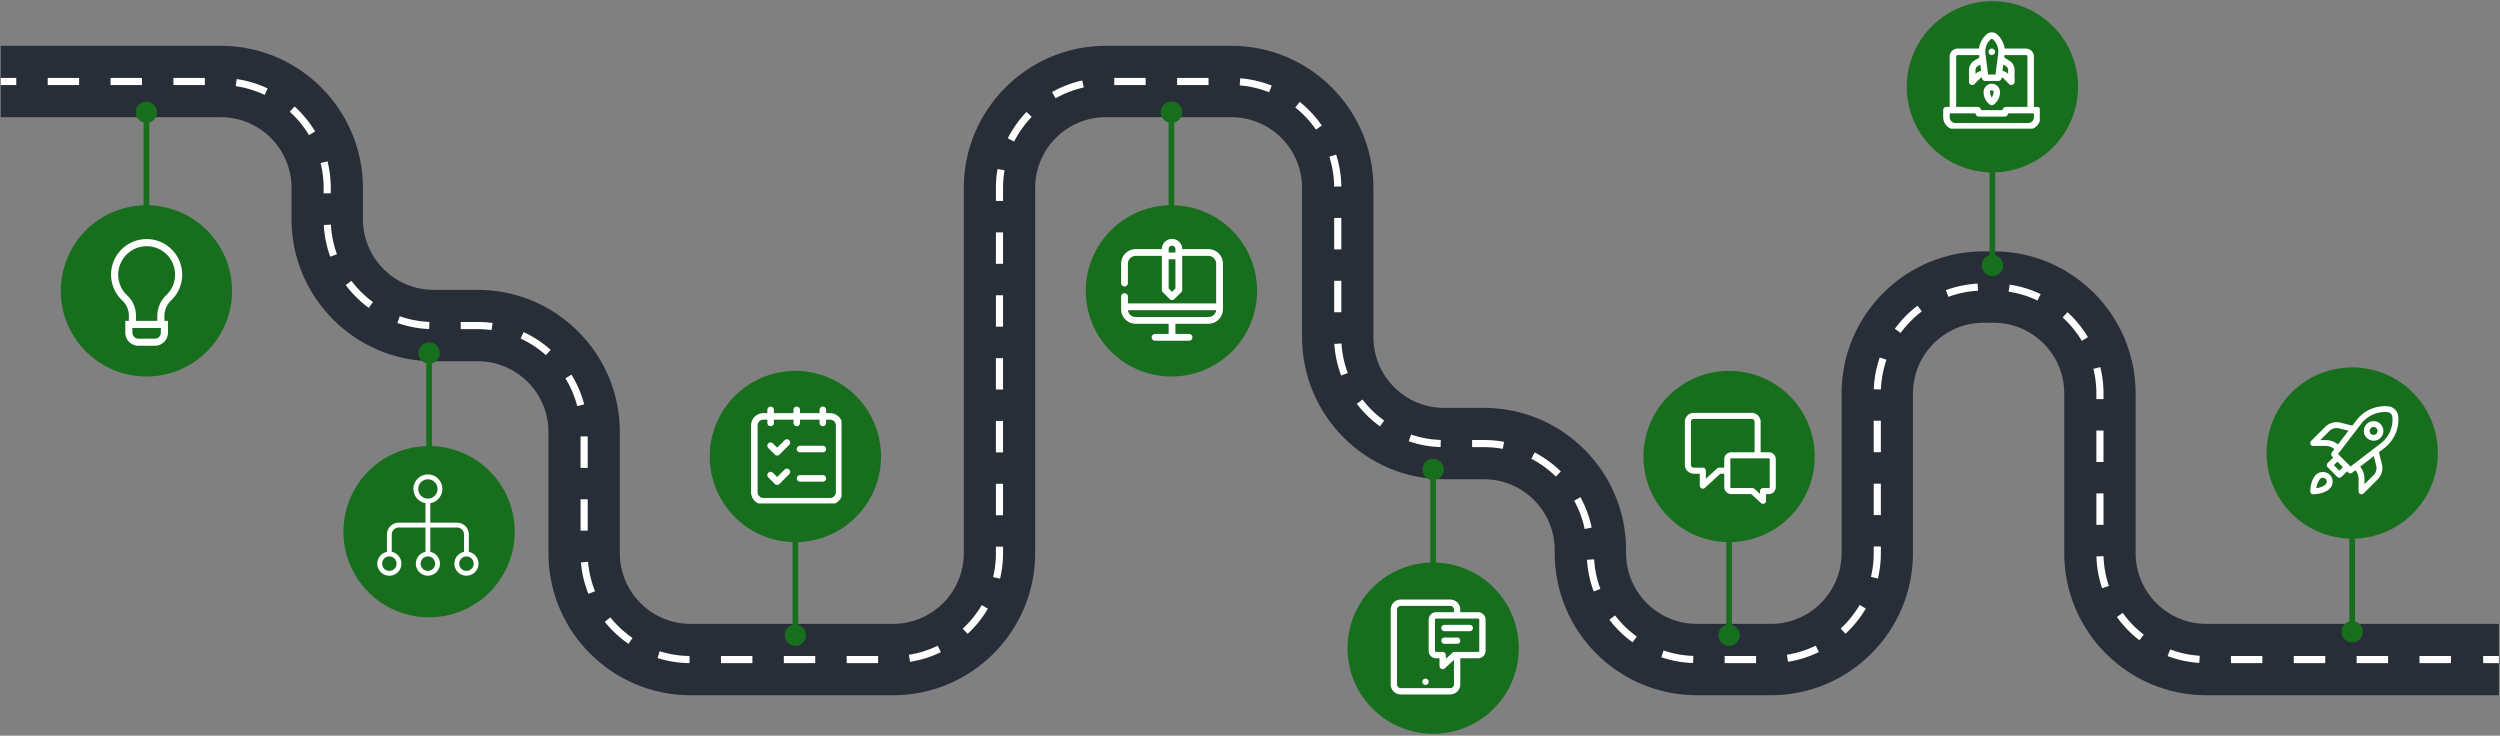 <svg xmlns="http://www.w3.org/2000/svg" width="1920" height="565" version="1.0" viewBox="0 0 1440 423.75"><rect x="0" y="0" width="1440" height="423.75" fill="#808080" stroke="none"/><defs><clipPath id="a"><path d="M.426 0h1439.148v423.5H.426Zm0 0"/></clipPath><clipPath id="c"><path d="M.426 26h1439.148v375H.426Zm0 0"/></clipPath><clipPath id="d"><path d="M.426 44H10v5H.426Zm0 0"/></clipPath><clipPath id="e"><path d="M1430 377h9.574v5H1430Zm0 0"/></clipPath><clipPath id="f"><path d="M1098 .238h99V100h-99Zm0 0"/></clipPath><clipPath id="g"><path d="M1330.547 233.46H1382V285h-51.453Zm0 0"/></clipPath><clipPath id="h"><path d="M1330.547 271H1344v14h-13.453Zm0 0"/></clipPath><clipPath id="i"><path d="M1119.102 18.27h55.824v55.824h-55.824Zm0 0"/></clipPath><clipPath id="j"><path d="M970.379 237.805h52.105v52.101H970.38Zm0 0"/></clipPath><clipPath id="k"><path d="M645.77 137.52H705V197h-59.23Zm0 0"/></clipPath><clipPath id="l"><path d="M432.605 234.16h52.106v55.824h-52.106Zm0 0"/></clipPath><clipPath id="m"><path d="M801 345.344h55V400h-55Zm0 0"/></clipPath><clipPath id="n"><path d="M217.043 273.027H276V332h-58.957Zm0 0"/></clipPath><clipPath id="o"><path d="M63 137.52h42V200H63Zm0 0"/></clipPath><clipPath id="b"><path d="M0 0h1440v424H0z"/></clipPath></defs><g clip-path="url(#a)"><g clip-path="url(#b)"><g clip-path="url(#c)"><path fill="#272e38" d="M709.285 26.383h-72.324c-45.113 0-81.816 36.703-81.816 81.82v210.438c0 22.445-18.258 40.703-40.704 40.703H397.723c-22.446 0-40.703-18.258-40.703-40.703v-69.86c0-45.113-36.707-81.816-81.817-81.816h-25.465c-22.441 0-40.703-18.262-40.703-40.703v-18.059c0-45.117-36.703-81.82-81.816-81.82H.324v41.113h126.89c22.442 0 40.704 18.258 40.704 40.707v18.059c0 45.113 36.703 81.816 81.816 81.816H275.2c22.442 0 40.703 18.258 40.703 40.703v69.86c0 45.117 36.703 81.82 81.817 81.82h116.719c45.113 0 81.82-36.703 81.82-81.82V108.203c0-22.445 18.262-40.707 40.703-40.707h72.324c22.442 0 40.703 18.262 40.703 40.707v86.031c0 45.118 36.703 81.817 81.817 81.817H854.8c22.445 0 40.703 18.262 40.703 40.71v1.88c0 45.117 36.703 81.82 81.82 81.82h42.727c45.11 0 81.816-36.703 81.816-81.82v-92.055c0-22.445 18.262-40.703 40.703-40.703h5.73c22.446 0 40.708 18.258 40.708 40.703v92.055c0 45.117 36.703 81.82 81.816 81.82h168.52v-41.113h-168.52c-22.445 0-40.703-18.262-40.703-40.707v-92.055c0-45.113-36.703-81.82-81.82-81.82h-5.73c-45.11 0-81.817 36.707-81.817 81.82v92.055c0 22.445-18.262 40.707-40.703 40.707h-42.727c-22.445 0-40.703-18.262-40.703-40.707v-1.88c0-45.116-36.707-81.82-81.82-81.82h-22.996c-22.446 0-40.707-18.261-40.707-40.707v-86.03c0-45.118-36.703-81.821-81.813-81.821Zm0 0"/></g><g clip-path="url(#d)"><path fill="#fff" d="M.324 44.883h9.043v4.11H.324Zm0 0"/></g><path fill="#fff" d="M696.121 48.992h-18.105v-4.11h18.105Zm-36.207 0h-18.101v-4.11h18.101Zm-541.93 0H99.88v-4.11h18.105Zm-36.203 0H63.676v-4.11H81.78Zm-36.207 0H27.473v-4.11h18.101Zm686.961.336-1.523 3.82a58.621 58.621 0 0 0-16.961-3.964l.328-4.098a62.716 62.716 0 0 1 18.156 4.242Zm-578.347 1.625-1.762 3.715a58.369 58.369 0 0 0-16.672-5.05l.594-4.071a62.577 62.577 0 0 1 17.84 5.406Zm470.07-.574a58.47 58.47 0 0 0-16.262 6.242l-2.023-3.578a62.796 62.796 0 0 1 17.402-6.68Zm137.11 21.926-3.376 2.343a59.953 59.953 0 0 0-11.91-12.738l2.563-3.215a63.856 63.856 0 0 1 12.722 13.61Zm-579.86 3.414-3.528 2.12a59.912 59.912 0 0 0-11.074-13.468l2.762-3.039a63.848 63.848 0 0 1 11.84 14.387Zm412.726-8.395a59.572 59.572 0 0 0-10.093 14.211l-3.664-1.86a63.57 63.57 0 0 1 10.789-15.195Zm178.364 40.102-4.114.05a58.642 58.642 0 0 0-2.785-17.195l3.914-1.254a62.814 62.814 0 0 1 2.985 18.399Zm-582.067.777v3.176h-4.113v-3.176c0-4.828-.586-9.625-1.746-14.273l3.988-.996a63.272 63.272 0 0 1 1.871 15.27Zm388.098-10.14a59.372 59.372 0 0 0-.875 10.14v7.55h-4.11v-7.55c0-3.64.313-7.285.934-10.848Zm193.973 45.59h-4.114v-18.106h4.114Zm-578.508 2.788-3.86 1.414a62.625 62.625 0 0 1-3.726-18.265l4.105-.215a58.552 58.552 0 0 0 3.48 17.066Zm383.66 5.52h-4.11v-18.098h4.11Zm-362.922 22.047-2.437 3.308a63.999 63.999 0 0 1-13.254-13.093l3.285-2.473a59.907 59.907 0 0 0 12.406 12.258Zm557.77 5.851h-4.114v-18.101h4.114Zm366.718-12.39a58.43 58.43 0 0 0-17.058 3.523l-1.418-3.86c5.86-2.16 12-3.421 18.254-3.769Zm36.082 1.93-1.773 3.71a58.457 58.457 0 0 0-16.66-5.09l.605-4.066a62.703 62.703 0 0 1 17.828 5.445Zm-597.648 18.769h-4.11V170.07h4.11Zm529.219-8.805a59.986 59.986 0 0 0-12.227 12.434l-3.316-2.426a63.922 63.922 0 0 1 13.066-13.285Zm95.695 14.86-3.531 2.113a59.809 59.809 0 0 0-11.047-13.488l2.77-3.04a63.837 63.837 0 0 1 11.808 14.415Zm-955.316-8.801-.165 4.11a62.597 62.597 0 0 1-18.308-3.505l1.363-3.875a58.772 58.772 0 0 0 17.11 3.27Zm36.367.621-.555 4.078a58.314 58.314 0 0 0-7.969-.543h-9.828v-4.11h9.828c2.848 0 5.72.192 8.524.575Zm33.476 15.457-2.73 3.07a59.388 59.388 0 0 0-14.578-9.562l1.726-3.735a63.764 63.764 0 0 1 15.582 10.227Zm459.137 13.371-3.848 1.441a62.626 62.626 0 0 1-3.882-18.23l4.101-.25a58.877 58.877 0 0 0 3.629 17.04Zm310.305-7.644a58.54 58.54 0 0 0-3.227 17.117l-4.11-.156a62.665 62.665 0 0 1 3.454-18.313Zm-508.883 17.148h-4.11v-18.102h4.11Zm633.867 2.215v3.308h-4.113v-3.308c0-4.785-.578-9.543-1.719-14.149l3.988-.988a62.921 62.921 0 0 1 1.844 15.137Zm-875.133 6.332-3.976 1.035a58.856 58.856 0 0 0-6.844-16.027l3.504-2.153a63.14 63.14 0 0 1 7.316 17.145Zm460.805 9.344-2.406 3.332a63.814 63.814 0 0 1-13.36-12.989l3.266-2.5a59.775 59.775 0 0 0 12.5 12.157Zm286.074 18.207h-4.11v-18.106h4.11Zm-505.613.105h-4.11v-18.101h4.11Zm633.867 5.527h-4.113v-18.101h4.113ZM829.898 253.41l-.125 4.11a62.665 62.665 0 0 1-18.34-3.348l1.333-3.89a58.669 58.669 0 0 0 17.132 3.128Zm-491.382 16.063h-4.114v-18.106h4.114Zm527.84-14.965-.754 4.039a59.099 59.099 0 0 0-10.801-.988h-6.86v-4.118h6.86c3.875 0 7.765.36 11.554 1.067Zm32.683 17.054-2.879 2.938a59.56 59.56 0 0 0-14.097-10.254l1.906-3.644a64.073 64.073 0 0 1 15.07 10.96Zm184.328 25.114h-4.11v-18.102h4.11Zm-505.613.11h-4.11v-18.102h4.11Zm633.867 5.526h-4.113v-18.105h4.113Zm-294.828 1.563-4.027.84a58.517 58.517 0 0 0-6.055-16.332l3.605-1.985a62.97 62.97 0 0 1 6.477 17.477Zm-578.277 1.8h-4.114v-18.1h4.114Zm744.851 12.966c0 4.918-.574 9.828-1.703 14.582l-4-.953a59.118 59.118 0 0 0 1.594-13.63v-3.867h4.11Zm-505.613 0c0 4.96-.578 9.898-1.73 14.691l-3.997-.957a59.187 59.187 0 0 0 1.618-13.734v-3.75h4.109Zm636.965 18.859-3.895 1.316a62.67 62.67 0 0 1-3.289-18.343l4.11-.121a58.639 58.639 0 0 0 3.074 17.148Zm-292.887 1.723-3.852 1.441a62.65 62.65 0 0 1-3.863-18.238l4.106-.246a58.72 58.72 0 0 0 3.609 17.043Zm-579.09 1.324-3.816 1.535a62.649 62.649 0 0 1-4.301-18.137l4.094-.343a58.609 58.609 0 0 0 4.023 16.945Zm731.961 9.965a63.78 63.78 0 0 1-11.676 14.523l-2.793-3.015a59.636 59.636 0 0 0 10.926-13.586Zm-505.668.101a63.9 63.9 0 0 1-11.703 14.5l-2.793-3.015a59.95 59.95 0 0 0 10.95-13.57Zm665.766 14.93-2.508 3.254a63.835 63.835 0 0 1-12.95-13.402l3.34-2.395a59.992 59.992 0 0 0 12.118 12.543Zm-292.035 1.094-2.41 3.336a63.93 63.93 0 0 1-13.348-13.004l3.265-2.5a59.793 59.793 0 0 0 12.493 12.168Zm-578.442.824-2.328 3.387a64.062 64.062 0 0 1-13.652-12.68l3.203-2.574a59.848 59.848 0 0 0 12.777 11.867Zm683.34 8.117a62.837 62.837 0 0 1-17.781 5.613l-.637-4.062a58.487 58.487 0 0 0 16.61-5.242Zm-505.719.055a62.86 62.86 0 0 1-17.785 5.574l-.637-4.062a58.64 58.64 0 0 0 16.625-5.207Zm725.094 2.094-.262 4.101a62.623 62.623 0 0 1-18.222-3.937l1.457-3.84a58.865 58.865 0 0 0 17.027 3.676Zm-291.672.09-.133 4.109a62.745 62.745 0 0 1-18.332-3.371l1.332-3.883a58.722 58.722 0 0 0 17.133 3.144Zm-578.18.027-.039 4.11a62.867 62.867 0 0 1-18.41-2.919l1.242-3.922a58.536 58.536 0 0 0 17.207 2.73Zm1014.54 4.113h-18.106v-4.11h18.106Zm-36.204 0h-18.105v-4.11h18.105Zm-36.207 0h-18.105v-4.11h18.105Zm-36.207 0h-18.101v-4.11h18.101Zm-291.605 0h-18.106v-4.11h18.106Zm-505.723 0h-18.105v-4.11h18.105Zm-36.203 0h-18.105v-4.11h18.105Zm-36.207 0h-18.105v-4.11h18.105Zm0 0"/><g clip-path="url(#e)"><path fill="#fff" d="M1430.297 377.848h9.047v4.109h-9.047Zm0 0"/></g><path fill="#176f1e" d="M133.664 167.54c0 1.616-.078 3.226-.234 4.835a50.722 50.722 0 0 1-.711 4.79 49.987 49.987 0 0 1-1.176 4.694 49.438 49.438 0 0 1-9.074 16.973 49.608 49.608 0 0 1-3.25 3.59 49.608 49.608 0 0 1-7.477 6.133 49.021 49.021 0 0 1-4.152 2.488 49.438 49.438 0 0 1-8.934 3.703c-1.547.469-3.113.86-4.695 1.176-1.586.312-3.18.55-4.79.71a49.975 49.975 0 0 1-9.671 0 49.764 49.764 0 0 1-9.484-1.887 49.777 49.777 0 0 1-8.934-3.702 49.646 49.646 0 0 1-4.152-2.488 49.987 49.987 0 0 1-3.887-2.883 48.739 48.739 0 0 1-3.586-3.25 48.714 48.714 0 0 1-3.25-3.59 49.021 49.021 0 0 1-5.375-8.04 50.242 50.242 0 0 1-2.07-4.374 49.411 49.411 0 0 1-2.805-9.254 48.303 48.303 0 0 1-.71-4.789 48.764 48.764 0 0 1-.24-4.836c0-1.613.079-3.226.24-4.836.155-1.605.394-3.203.71-4.785a48.594 48.594 0 0 1 1.176-4.7 49.75 49.75 0 0 1 1.629-4.554 49.782 49.782 0 0 1 2.07-4.379 49.052 49.052 0 0 1 5.375-8.04 47.876 47.876 0 0 1 3.25-3.585 47.876 47.876 0 0 1 3.586-3.25 49.051 49.051 0 0 1 3.887-2.887 50.724 50.724 0 0 1 4.152-2.488 50.316 50.316 0 0 1 4.379-2.07 49.75 49.75 0 0 1 4.555-1.63 48.594 48.594 0 0 1 4.699-1.175 48.226 48.226 0 0 1 4.785-.71 48.764 48.764 0 0 1 9.672 0c1.61.155 3.203.394 4.789.71a49.411 49.411 0 0 1 9.254 2.805 50.243 50.243 0 0 1 4.375 2.07 50.072 50.072 0 0 1 4.152 2.488c1.344.899 2.64 1.86 3.887 2.887a48.714 48.714 0 0 1 3.59 3.25 48.739 48.739 0 0 1 3.25 3.586 49.986 49.986 0 0 1 2.883 3.887 49.2 49.2 0 0 1 4.559 8.531 49.777 49.777 0 0 1 1.632 4.555 49.764 49.764 0 0 1 1.887 9.484c.156 1.61.234 3.223.234 4.836Zm0 0"/><path fill="#176f1e" d="M84.336 119.855a1.647 1.647 0 0 1-1.645-1.644V64.637c0-.91.739-1.645 1.645-1.645.91 0 1.648.735 1.648 1.645v53.574c0 .906-.738 1.644-1.648 1.644Zm0 0"/><path fill="#176f1e" d="M90.473 64.64a6.181 6.181 0 0 1-1.031 3.41c-.227.337-.481.645-.766.93-.285.286-.594.54-.93.762a6.042 6.042 0 0 1-2.21.918 6.179 6.179 0 0 1-3.548-.347 6.183 6.183 0 0 1-2.754-2.262 5.777 5.777 0 0 1-.566-1.063 5.91 5.91 0 0 1-.352-1.148 6.208 6.208 0 0 1 0-2.395c.079-.398.196-.78.352-1.152.152-.375.34-.727.566-1.063.223-.335.477-.644.762-.93a6.184 6.184 0 0 1 1.992-1.331 6.131 6.131 0 0 1 2.348-.465 6.179 6.179 0 0 1 2.348.465c.375.156.726.343 1.062.57.336.223.645.477.93.762.285.285.539.594.765.93a6.131 6.131 0 0 1 1.031 3.41ZM296.48 306.242c0 1.617-.078 3.227-.238 4.836a48.475 48.475 0 0 1-.71 4.79 49.411 49.411 0 0 1-2.805 9.254 50.242 50.242 0 0 1-2.07 4.374 49.021 49.021 0 0 1-5.372 8.04 49.662 49.662 0 0 1-3.254 3.589 49.634 49.634 0 0 1-3.586 3.25 49.986 49.986 0 0 1-3.886 2.883 49.646 49.646 0 0 1-4.153 2.488 48.69 48.69 0 0 1-4.379 2.07 49.75 49.75 0 0 1-9.254 2.809c-1.582.313-3.18.55-4.785.707-1.61.16-3.222.238-4.836.238a49.471 49.471 0 0 1-9.625-.945 48.825 48.825 0 0 1-4.695-1.18 49.128 49.128 0 0 1-8.934-3.7 49.021 49.021 0 0 1-8.039-5.37 50.535 50.535 0 0 1-3.59-3.25 50.535 50.535 0 0 1-3.25-3.59 49.254 49.254 0 0 1-7.44-12.414 50.614 50.614 0 0 1-1.634-4.558 49.988 49.988 0 0 1-1.175-4.696 50.911 50.911 0 0 1-.711-4.789 49.975 49.975 0 0 1 0-9.672c.16-1.605.398-3.203.71-4.789a49.988 49.988 0 0 1 1.176-4.695 51.49 51.49 0 0 1 1.633-4.559 49.128 49.128 0 0 1 2.07-4.375 49.02 49.02 0 0 1 5.372-8.039 49.634 49.634 0 0 1 3.25-3.586 49.254 49.254 0 0 1 20.563-12.324 48.806 48.806 0 0 1 4.694-1.176 48.303 48.303 0 0 1 4.79-.71c1.609-.16 3.218-.239 4.835-.239 1.614 0 3.227.078 4.836.238 1.606.157 3.203.395 4.785.711 1.586.313 3.153.707 4.7 1.176a49.75 49.75 0 0 1 4.554 1.629 48.689 48.689 0 0 1 4.38 2.07 49.646 49.646 0 0 1 4.152 2.489 49.987 49.987 0 0 1 3.886 2.882 48.791 48.791 0 0 1 3.586 3.254 48.791 48.791 0 0 1 3.254 3.586 49.021 49.021 0 0 1 5.371 8.04 49.781 49.781 0 0 1 2.07 4.378 49.75 49.75 0 0 1 1.63 4.555 48.806 48.806 0 0 1 1.175 4.695c.317 1.586.555 3.184.711 4.79.16 1.609.238 3.218.238 4.835Zm0 0"/><path fill="#176f1e" d="M247.152 258.559c-.91 0-1.648-.735-1.648-1.641v-53.574a1.647 1.647 0 0 1 3.293 0v53.574c0 .906-.738 1.64-1.645 1.64Zm0 0"/><path fill="#176f1e" d="M253.29 203.344c0 .402-.04.8-.118 1.195a5.866 5.866 0 0 1-.352 1.152c-.152.375-.34.727-.566 1.063a5.994 5.994 0 0 1-.762.93 6.183 6.183 0 0 1-1.992 1.332 6.131 6.131 0 0 1-2.348.464 6.181 6.181 0 0 1-2.348-.465 6.042 6.042 0 0 1-1.062-.57 5.994 5.994 0 0 1-.93-.761 6.252 6.252 0 0 1-.765-.93 6.131 6.131 0 0 1-1.031-3.41 6.181 6.181 0 0 1 1.031-3.41c.226-.336.48-.645.766-.93.285-.285.593-.54.93-.762a6.042 6.042 0 0 1 2.21-.918 6.208 6.208 0 0 1 2.395 0c.398.078.78.196 1.152.348a6.183 6.183 0 0 1 2.754 2.262c.226.336.414.687.566 1.062.157.371.274.754.352 1.149.078.398.117.796.117 1.199ZM724.074 167.54a49.471 49.471 0 0 1-.945 9.625 50.008 50.008 0 0 1-2.809 9.253 49.128 49.128 0 0 1-2.07 4.375 49.021 49.021 0 0 1-5.371 8.039 49.662 49.662 0 0 1-3.254 3.59 49.254 49.254 0 0 1-16 10.691 49.852 49.852 0 0 1-4.559 1.633c-1.546.469-3.113.86-4.695 1.176-1.586.312-3.183.55-4.789.71a49.975 49.975 0 0 1-9.672 0 50.911 50.911 0 0 1-4.789-.71 49.987 49.987 0 0 1-4.695-1.176 49.852 49.852 0 0 1-4.559-1.633 49.128 49.128 0 0 1-4.375-2.07 49.021 49.021 0 0 1-8.039-5.371 48.739 48.739 0 0 1-3.586-3.25 49.254 49.254 0 0 1-12.324-20.563 50.008 50.008 0 0 1-1.18-4.695 49.471 49.471 0 0 1-.707-4.789 48.764 48.764 0 0 1-.238-4.836 49.392 49.392 0 0 1 .945-9.621 49.783 49.783 0 0 1 2.809-9.254 48.69 48.69 0 0 1 2.07-4.379 49.645 49.645 0 0 1 2.488-4.152 49.987 49.987 0 0 1 2.883-3.887 48.791 48.791 0 0 1 3.254-3.586 47.875 47.875 0 0 1 3.586-3.25 48.346 48.346 0 0 1 3.887-2.887 50.072 50.072 0 0 1 4.152-2.488 50.243 50.243 0 0 1 4.375-2.07 49.825 49.825 0 0 1 4.559-1.63 48.806 48.806 0 0 1 4.695-1.175 48.475 48.475 0 0 1 4.79-.71 48.764 48.764 0 0 1 9.672 0c1.605.155 3.202.394 4.788.71 1.582.313 3.149.707 4.695 1.176a49.825 49.825 0 0 1 4.559 1.629 50.243 50.243 0 0 1 4.375 2.07 50.072 50.072 0 0 1 4.152 2.488c1.344.899 2.641 1.86 3.887 2.887a47.876 47.876 0 0 1 3.586 3.25 48.791 48.791 0 0 1 3.254 3.586 49.987 49.987 0 0 1 2.883 3.887 49.2 49.2 0 0 1 6.188 13.086 49.783 49.783 0 0 1 1.179 4.699c.312 1.582.55 3.18.707 4.785.16 1.61.238 3.223.238 4.836Zm0 0"/><path fill="#176f1e" d="M674.75 119.855c-.91 0-1.648-.738-1.648-1.644V64.637a1.645 1.645 0 0 1 3.289 0v53.574c0 .906-.735 1.644-1.641 1.644Zm0 0"/><path fill="#176f1e" d="M680.883 64.64a6.181 6.181 0 0 1-.465 2.348 6.042 6.042 0 0 1-.57 1.063 5.994 5.994 0 0 1-.762.93c-.285.285-.594.539-.93.761a6.042 6.042 0 0 1-2.21.918 6.208 6.208 0 0 1-2.4 0 6.042 6.042 0 0 1-2.21-.918 5.995 5.995 0 0 1-.93-.762 5.995 5.995 0 0 1-.761-.93 6.042 6.042 0 0 1-.918-2.21 6.209 6.209 0 0 1 0-2.395 6.042 6.042 0 0 1 .918-2.215c.222-.335.476-.644.761-.93.285-.284.594-.538.93-.76a6.042 6.042 0 0 1 2.21-.919 6.208 6.208 0 0 1 2.4 0 6.042 6.042 0 0 1 2.21.918c.336.223.645.477.93.762.285.285.539.594.762.93a6.042 6.042 0 0 1 .918 2.214c.078.395.117.793.117 1.196ZM874.828 373.34a49.483 49.483 0 0 1-2.125 14.32 48.316 48.316 0 0 1-1.633 4.559 49.128 49.128 0 0 1-2.07 4.375 49.021 49.021 0 0 1-5.371 8.039 49.608 49.608 0 0 1-3.25 3.59 50.386 50.386 0 0 1-3.586 3.25 50.052 50.052 0 0 1-3.89 2.882 49.021 49.021 0 0 1-4.153 2.489 49.438 49.438 0 0 1-8.934 3.703c-1.546.469-3.109.86-4.695 1.176-1.586.312-3.18.55-4.789.71a49.915 49.915 0 0 1-9.668 0 49.388 49.388 0 0 1-14.043-3.52 49.2 49.2 0 0 1-8.527-4.558 50.052 50.052 0 0 1-3.89-2.882 48.739 48.739 0 0 1-3.587-3.25 48.714 48.714 0 0 1-3.25-3.59 48.345 48.345 0 0 1-2.887-3.887 50.072 50.072 0 0 1-2.488-4.152 50.242 50.242 0 0 1-2.07-4.375 49.412 49.412 0 0 1-3.516-14.043 48.764 48.764 0 0 1-.238-4.836 49.404 49.404 0 0 1 8.313-27.406 49.051 49.051 0 0 1 2.886-3.887 47.875 47.875 0 0 1 3.25-3.586 47.875 47.875 0 0 1 3.586-3.25 49.114 49.114 0 0 1 3.89-2.887 50.002 50.002 0 0 1 4.15-2.488 49.411 49.411 0 0 1 13.633-4.875 48.133 48.133 0 0 1 4.788-.711 48.686 48.686 0 0 1 4.832-.238c1.617 0 3.23.078 4.836.238 1.61.156 3.203.395 4.79.71 1.585.313 3.148.708 4.694 1.177a49.412 49.412 0 0 1 4.559 1.629 50.242 50.242 0 0 1 4.375 2.07 49.114 49.114 0 0 1 8.043 5.375 49.464 49.464 0 0 1 6.836 6.836 49.987 49.987 0 0 1 2.883 3.887 49.2 49.2 0 0 1 4.559 8.531 48.638 48.638 0 0 1 1.632 4.555 49.764 49.764 0 0 1 1.887 9.484 50.04 50.04 0 0 1 .238 4.836Zm0 0"/><path fill="#176f1e" d="M825.496 325.656a1.64 1.64 0 0 1-1.64-1.64v-53.579c0-.906.734-1.64 1.64-1.64.914 0 1.652.734 1.652 1.64v53.579c0 .906-.738 1.64-1.652 1.64Zm0 0"/><path fill="#176f1e" d="M831.637 270.438a6.31 6.31 0 0 1-.469 2.352 6.409 6.409 0 0 1-.566 1.058 6.252 6.252 0 0 1-1.696 1.695c-.336.223-.687.41-1.058.566a6.31 6.31 0 0 1-2.352.47c-.402 0-.8-.044-1.195-.122a6.22 6.22 0 0 1-1.153-.348 6.445 6.445 0 0 1-1.062-.566 6.458 6.458 0 0 1-.93-.766 6.13 6.13 0 0 1-1.328-6.688 6.164 6.164 0 0 1 1.328-1.991 6.184 6.184 0 0 1 1.992-1.328 5.947 5.947 0 0 1 1.153-.352 6.139 6.139 0 0 1 5.535 1.68c.285.285.539.597.766.93.222.335.41.69.566 1.062a6.22 6.22 0 0 1 .469 2.348ZM507.46 262.945c0 1.614-.077 3.227-.237 4.832a48.133 48.133 0 0 1-.711 4.79 49.411 49.411 0 0 1-4.875 13.633 50.724 50.724 0 0 1-2.489 4.152 49.778 49.778 0 0 1-6.136 7.472 49.778 49.778 0 0 1-7.473 6.137 50.724 50.724 0 0 1-4.152 2.488 49.411 49.411 0 0 1-13.633 4.875c-1.582.317-3.18.555-4.785.711-1.61.16-3.223.238-4.836.238-1.617 0-3.227-.078-4.836-.238a48.303 48.303 0 0 1-4.79-.71 49.411 49.411 0 0 1-9.254-2.805 50.242 50.242 0 0 1-4.374-2.07 50.072 50.072 0 0 1-4.152-2.49 48.346 48.346 0 0 1-3.887-2.886 48.714 48.714 0 0 1-3.59-3.25 48.739 48.739 0 0 1-3.25-3.586 50.741 50.741 0 0 1-2.883-3.886 49.2 49.2 0 0 1-4.559-8.531 49.388 49.388 0 0 1-3.52-14.043 49.894 49.894 0 0 1 .001-9.669c.16-1.609.399-3.203.711-4.789a49.686 49.686 0 0 1 1.176-4.695A49.438 49.438 0 0 1 420 231.648a50.386 50.386 0 0 1 3.25-3.585 49.608 49.608 0 0 1 7.477-6.133 49.021 49.021 0 0 1 4.152-2.489 49.438 49.438 0 0 1 8.934-3.703c1.546-.468 3.109-.86 4.695-1.175 1.586-.313 3.18-.551 4.789-.711a49.975 49.975 0 0 1 9.672 0 49.388 49.388 0 0 1 14.04 3.52 49.2 49.2 0 0 1 8.53 4.558c1.34.898 2.637 1.86 3.887 2.882a49.464 49.464 0 0 1 9.723 10.727 50.072 50.072 0 0 1 2.488 4.152 50.242 50.242 0 0 1 2.07 4.375 49.411 49.411 0 0 1 2.805 9.254c.316 1.586.554 3.18.71 4.79.16 1.609.239 3.218.239 4.835Zm0 0"/><path fill="#176f1e" d="M458.133 310.629c.91 0 1.644.734 1.644 1.644v53.575c0 .91-.734 1.644-1.644 1.644-.91 0-1.645-.734-1.645-1.644v-53.575a1.64 1.64 0 0 1 1.645-1.644Zm0 0"/><path fill="#176f1e" d="M464.27 365.848c0 .402-.04.8-.118 1.195a5.947 5.947 0 0 1-.351 1.152 5.99 5.99 0 0 1-.567 1.059 6.025 6.025 0 0 1-1.691 1.695 6.164 6.164 0 0 1-4.61.918 6.13 6.13 0 0 1-3.906-2.613 6.256 6.256 0 0 1-.566-1.059 6.22 6.22 0 0 1-.465-2.347 6.149 6.149 0 0 1 1.031-3.41 6.252 6.252 0 0 1 1.696-1.696 6.13 6.13 0 0 1 5.757-.566c.372.152.727.344 1.063.566.332.227.644.48.93.766.285.285.539.594.761.93.223.332.414.687.567 1.058a6.031 6.031 0 0 1 .469 2.352ZM1045.297 262.945c0 1.614-.078 3.227-.238 4.832a48.133 48.133 0 0 1-.711 4.79 49.411 49.411 0 0 1-4.875 13.633 49.646 49.646 0 0 1-2.489 4.152 50.741 50.741 0 0 1-2.882 3.886 48.791 48.791 0 0 1-3.254 3.586 47.876 47.876 0 0 1-3.586 3.25 49.052 49.052 0 0 1-3.887 2.887 50.724 50.724 0 0 1-4.152 2.488 49.781 49.781 0 0 1-4.38 2.07 49.75 49.75 0 0 1-4.554 1.63 48.594 48.594 0 0 1-4.7 1.175c-1.581.317-3.179.555-4.784.711-1.61.16-3.223.238-4.836.238-1.617 0-3.227-.078-4.836-.238a48.303 48.303 0 0 1-4.79-.71 49.411 49.411 0 0 1-9.254-2.805 50.242 50.242 0 0 1-4.374-2.07 50.072 50.072 0 0 1-4.153-2.49 48.346 48.346 0 0 1-3.886-2.886 48.714 48.714 0 0 1-3.59-3.25 49.634 49.634 0 0 1-3.25-3.586 50.741 50.741 0 0 1-2.883-3.886 49.2 49.2 0 0 1-4.559-8.531 49.388 49.388 0 0 1-3.52-14.043 49.894 49.894 0 0 1 .001-9.669c.16-1.609.398-3.203.71-4.789a49.686 49.686 0 0 1 1.177-4.695 49.438 49.438 0 0 1 9.074-16.977 51.343 51.343 0 0 1 3.25-3.585 49.608 49.608 0 0 1 7.476-6.133 49.021 49.021 0 0 1 4.153-2.489 49.438 49.438 0 0 1 8.934-3.703 49.987 49.987 0 0 1 4.695-1.175c1.586-.313 3.18-.551 4.789-.711a49.975 49.975 0 0 1 9.672 0c1.605.16 3.203.398 4.785.71 1.586.317 3.152.708 4.7 1.176a49.777 49.777 0 0 1 8.933 3.703 49.646 49.646 0 0 1 4.152 2.489 49.986 49.986 0 0 1 3.887 2.882 48.739 48.739 0 0 1 3.586 3.25 50.441 50.441 0 0 1 3.254 3.586 50.051 50.051 0 0 1 2.882 3.891 49.021 49.021 0 0 1 2.489 4.152 50.242 50.242 0 0 1 2.07 4.375 49.412 49.412 0 0 1 2.805 9.254c.316 1.586.554 3.18.71 4.79.16 1.609.239 3.218.239 4.835Zm0 0"/><path fill="#176f1e" d="M995.969 310.629c.906 0 1.64.734 1.64 1.644v53.575a1.645 1.645 0 0 1-3.29 0l.001-53.575c0-.91.739-1.644 1.649-1.644Zm0 0"/><path fill="#176f1e" d="M1002.105 365.848c0 .402-.039.8-.117 1.195a5.947 5.947 0 0 1-.351 1.152c-.153.371-.34.727-.567 1.059a6.025 6.025 0 0 1-1.691 1.695 6.164 6.164 0 0 1-4.61.918 6.193 6.193 0 0 1-2.21-.918 5.995 5.995 0 0 1-.93-.762 6.284 6.284 0 0 1-.766-.933 6.256 6.256 0 0 1-.566-1.059 6.22 6.22 0 0 1-.465-2.347 6.149 6.149 0 0 1 1.031-3.41 6.252 6.252 0 0 1 1.696-1.696 6.181 6.181 0 0 1 3.41-1.035c.402 0 .8.04 1.195.121a6.131 6.131 0 0 1 2.215.914c.332.227.644.48.93.766.285.285.539.594.761.93.223.332.414.687.567 1.058a6.031 6.031 0 0 1 .468 2.352ZM1404.188 260.95c0 1.616-.079 3.226-.239 4.835a49.471 49.471 0 0 1-.707 4.79 49.988 49.988 0 0 1-1.176 4.695 50.613 50.613 0 0 1-1.632 4.558 49.128 49.128 0 0 1-2.07 4.375 49.021 49.021 0 0 1-5.372 8.04 50.535 50.535 0 0 1-3.25 3.589 50.535 50.535 0 0 1-3.59 3.25 49.254 49.254 0 0 1-12.414 7.441 49.438 49.438 0 0 1-4.558 1.633c-1.547.469-3.114.86-4.696 1.176-1.586.313-3.18.55-4.789.711a49.975 49.975 0 0 1-9.672 0 50.911 50.911 0 0 1-4.789-.711 49.987 49.987 0 0 1-4.695-1.176 49.777 49.777 0 0 1-8.934-3.703 49.021 49.021 0 0 1-8.039-5.371 49.634 49.634 0 0 1-3.586-3.25 49.254 49.254 0 0 1-12.324-20.563 48.806 48.806 0 0 1-1.176-4.695 48.303 48.303 0 0 1-.71-4.789 48.764 48.764 0 0 1-.239-4.836c0-1.613.078-3.226.239-4.836.156-1.605.394-3.203.71-4.785a48.595 48.595 0 0 1 1.176-4.7 49.75 49.75 0 0 1 1.63-4.554 48.69 48.69 0 0 1 2.07-4.379 49.646 49.646 0 0 1 2.488-4.152 49.987 49.987 0 0 1 2.883-3.887 48.792 48.792 0 0 1 3.253-3.586 48.791 48.791 0 0 1 3.586-3.254 49.021 49.021 0 0 1 8.04-5.371 50.243 50.243 0 0 1 4.374-2.07 50.245 50.245 0 0 1 4.56-1.629 48.806 48.806 0 0 1 4.694-1.176 48.475 48.475 0 0 1 4.79-.71c1.609-.16 3.222-.239 4.835-.239 1.618 0 3.227.078 4.836.238 1.61.157 3.203.395 4.79.711a49.411 49.411 0 0 1 9.254 2.805 50.243 50.243 0 0 1 4.374 2.07 49.021 49.021 0 0 1 8.04 5.371 49.662 49.662 0 0 1 3.59 3.254 49.635 49.635 0 0 1 3.25 3.586 49.987 49.987 0 0 1 2.882 3.887 49.646 49.646 0 0 1 2.488 4.152 48.69 48.69 0 0 1 2.07 4.38 50.97 50.97 0 0 1 1.633 4.554 49.392 49.392 0 0 1 1.883 9.484c.16 1.61.238 3.223.238 4.836Zm0 0"/><path fill="#176f1e" d="M1354.86 308.637c.91 0 1.648.73 1.648 1.644v53.57c0 .907-.738 1.645-1.649 1.645-.91 0-1.644-.738-1.644-1.644v-53.57a1.64 1.64 0 0 1 1.644-1.645Zm0 0"/><path fill="#176f1e" d="M1361 363.852c0 .402-.04.8-.117 1.199a5.91 5.91 0 0 1-.352 1.148c-.152.375-.34.727-.566 1.063a5.994 5.994 0 0 1-.762.93 6.183 6.183 0 0 1-1.992 1.332 6.131 6.131 0 0 1-2.348.464 6.181 6.181 0 0 1-2.348-.465 6.042 6.042 0 0 1-1.062-.57 5.994 5.994 0 0 1-.93-.762 6.252 6.252 0 0 1-.765-.93 6.181 6.181 0 0 1-1.031-3.41 6.139 6.139 0 0 1 1.796-4.34c.286-.284.594-.538.93-.761a6.042 6.042 0 0 1 2.211-.918 6.208 6.208 0 0 1 2.395 0c.398.078.78.195 1.152.348a6.183 6.183 0 0 1 2.754 2.261c.226.336.414.688.566 1.063.157.371.274.754.352 1.152.078.395.117.793.117 1.196Zm0 0"/><g clip-path="url(#f)"><path fill="#176f1e" d="M1196.95 49.996c0 1.617-.079 3.227-.24 4.836a49.471 49.471 0 0 1-.706 4.79 50.008 50.008 0 0 1-2.809 9.253 49.128 49.128 0 0 1-2.07 4.375 49.021 49.021 0 0 1-5.371 8.04 49.662 49.662 0 0 1-3.254 3.589 49.254 49.254 0 0 1-16 10.691 50.613 50.613 0 0 1-4.559 1.633c-1.546.469-3.113.86-4.695 1.176-1.586.312-3.184.55-4.789.71a49.975 49.975 0 0 1-9.672 0 50.911 50.911 0 0 1-4.789-.71 49.987 49.987 0 0 1-4.695-1.176 51.49 51.49 0 0 1-4.559-1.633 49.128 49.128 0 0 1-4.375-2.07 49.021 49.021 0 0 1-8.039-5.371 49.634 49.634 0 0 1-3.586-3.25 49.254 49.254 0 0 1-12.324-20.563 48.806 48.806 0 0 1-1.176-4.695 48.303 48.303 0 0 1-.71-4.789 48.764 48.764 0 0 1-.239-4.836c0-1.613.078-3.226.238-4.836.157-1.605.395-3.203.711-4.785a48.594 48.594 0 0 1 1.176-4.7 49.75 49.75 0 0 1 1.629-4.554 48.689 48.689 0 0 1 2.07-4.379 49.645 49.645 0 0 1 2.488-4.152 49.987 49.987 0 0 1 2.883-3.887 48.791 48.791 0 0 1 3.254-3.586 48.791 48.791 0 0 1 3.586-3.254 49.02 49.02 0 0 1 8.04-5.371 50.242 50.242 0 0 1 4.374-2.07 50.245 50.245 0 0 1 4.559-1.629 48.806 48.806 0 0 1 4.695-1.176 48.474 48.474 0 0 1 4.79-.71c1.609-.16 3.218-.239 4.835-.239s3.227.078 4.836.238c1.605.156 3.203.395 4.79.711a49.412 49.412 0 0 1 9.254 2.805 50.242 50.242 0 0 1 4.374 2.07 49.02 49.02 0 0 1 8.04 5.371 48.791 48.791 0 0 1 3.585 3.254 48.791 48.791 0 0 1 3.254 3.586 49.987 49.987 0 0 1 2.883 3.887 49.646 49.646 0 0 1 2.488 4.152 48.689 48.689 0 0 1 2.07 4.38 49.75 49.75 0 0 1 2.809 9.253c.312 1.582.55 3.18.707 4.785.16 1.61.238 3.223.238 4.836Zm0 0"/></g><path fill="#176f1e" d="M1147.621 97.68c.91 0 1.645.738 1.645 1.644v53.57a1.645 1.645 0 1 1-3.29 0v-53.57c0-.906.739-1.644 1.645-1.644Zm0 0"/><path fill="#176f1e" d="M1153.758 152.895a6.179 6.179 0 0 1-.465 2.351 6.148 6.148 0 0 1-.57 1.059 5.994 5.994 0 0 1-.762.93c-.285.285-.594.538-.93.765a6.181 6.181 0 0 1-3.41 1.031 6.139 6.139 0 0 1-4.34-1.797 5.995 5.995 0 0 1-.761-.93 6.148 6.148 0 0 1-.57-1.058 6.179 6.179 0 0 1 0-4.7 6.183 6.183 0 0 1 2.26-2.753 6.024 6.024 0 0 1 1.063-.566 5.866 5.866 0 0 1 1.153-.352 6.139 6.139 0 0 1 7.332 6.02Zm0 0"/><g clip-path="url(#g)"><path fill="#fff" d="M1381.406 240.008a6.611 6.611 0 0 0-.183-1.14 6.518 6.518 0 0 0-.953-2.094 6.425 6.425 0 0 0-.743-.887 6.381 6.381 0 0 0-1.887-1.309 6.248 6.248 0 0 0-2.23-.566 20.446 20.446 0 0 0-5.097.215c-1.692.28-3.32.77-4.891 1.46a20.563 20.563 0 0 0-4.383 2.618 20.497 20.497 0 0 0-3.605 3.613l-2.485 3.242-6.879-1.722a9.468 9.468 0 0 0-2.343-.27 9.245 9.245 0 0 0-2.336.336 9.11 9.11 0 0 0-2.176.914 9.197 9.197 0 0 0-1.875 1.437l-8.13 8.13a1.682 1.682 0 0 0-.46.863c-.066.336-.035.664.098.98.129.313.336.567.62.758.286.187.598.285.938.285h7.196c.914 0 1.796.16 2.652.477a7.614 7.614 0 0 1 2.328 1.355l-1.469 1.918a1.684 1.684 0 0 0-.347 1.14 1.704 1.704 0 0 0 .492 1.087l.676.675-3.211 3.215a1.67 1.67 0 0 0-.367 1.84c.085.207.207.39.367.55l5.566 5.567a1.685 1.685 0 0 0 1.844.367c.207-.085.39-.21.547-.367l3.215-3.215.675.676c.145.149.309.262.496.348.188.082.383.133.59.148.203.012.403-.011.602-.07.195-.059.375-.152.535-.277l1.922-1.47a7.655 7.655 0 0 1 1.355 2.321c.317.856.473 1.739.477 2.649v7.203c0 .34.094.656.285.937a1.671 1.671 0 0 0 1.734.719c.336-.066.625-.219.868-.46l8.125-8.13a9.14 9.14 0 0 0 1.437-1.87 9.246 9.246 0 0 0 1.25-4.517 9.112 9.112 0 0 0-.27-2.343l-1.718-6.883 3.242-2.48a20.608 20.608 0 0 0 6.223-7.989 20.635 20.635 0 0 0 1.684-9.984Zm-41.804 13.48h-3.114l5.242-5.242a5.741 5.741 0 0 1 2.563-1.484 5.765 5.765 0 0 1 2.96-.04l5.462 1.368-6.059 7.906a10.958 10.958 0 0 0-3.308-1.867c-1.211-.43-2.461-.645-3.746-.64Zm7.878 17.625-3.175-3.175 2.02-2.02 3.171 3.176Zm21.22-2.949c.241.988.23 1.977-.04 2.961a5.765 5.765 0 0 1-1.484 2.559l-5.242 5.242v-3.113a11.005 11.005 0 0 0-.641-3.743 10.936 10.936 0 0 0-1.86-3.308l7.907-6.059Zm2.745-12.875-17.535 13.438-.828-.829-5.562-5.566-.829-.828 13.434-17.531a17.325 17.325 0 0 1 3.031-3.02 17.303 17.303 0 0 1 3.68-2.18 17.263 17.263 0 0 1 4.101-1.214 17.21 17.21 0 0 1 4.274-.172c.363.035.707.129 1.039.281.328.156.621.36.879.617.258.258.465.55.617.883.156.328.25.672.281 1.035a17.203 17.203 0 0 1-.172 4.274 17.254 17.254 0 0 1-3.394 7.78 17.04 17.04 0 0 1-3.016 3.032Zm0 0"/></g><g clip-path="url(#h)"><path fill="#fff" d="M1333.996 273.465c-3.242 3.238-3.277 9.289-3.277 9.543a1.7 1.7 0 0 0 .492 1.195c.16.16.344.281.55.367.208.086.423.13.645.13.258 0 6.305-.04 9.547-3.278.262-.262.492-.547.7-.852a5.703 5.703 0 0 0 .949-3.129c0-.367-.04-.734-.11-1.097a5.77 5.77 0 0 0-.32-1.055 5.633 5.633 0 0 0-1.219-1.824 5.8 5.8 0 0 0-1.836-1.184 5.738 5.738 0 0 0-2.144-.41c-.368 0-.73.031-1.09.102-.363.07-.711.172-1.055.308a5.738 5.738 0 0 0-1.832 1.184Zm5.566 5.562a9.595 9.595 0 0 1-5.312 2.137 9.623 9.623 0 0 1 2.137-5.309 2.225 2.225 0 0 1 1.586-.66c.3 0 .586.059.859.172.277.113.52.278.73.488a2.25 2.25 0 0 1 .484 2.445 2.277 2.277 0 0 1-.484.727Zm0 0"/></g><path fill="#fff" d="M1363.215 244.242a5.833 5.833 0 0 0-.7.852 5.816 5.816 0 0 0-.519.972c-.14.344-.246.696-.32 1.055a5.774 5.774 0 0 0 0 2.195c.074.364.18.715.32 1.055.14.344.316.668.52.973.207.308.441.594.699.855.262.258.547.492.855.7.305.203.63.378.973.519.34.14.691.246 1.055.32a5.743 5.743 0 0 0 2.195 0 5.77 5.77 0 0 0 1.055-.32c.34-.14.664-.316.972-.52.309-.207.59-.441.852-.699.262-.262.496-.547.7-.855a5.28 5.28 0 0 0 .519-.973c.144-.34.25-.691.32-1.055.074-.359.11-.726.11-1.097 0-.367-.036-.735-.11-1.098-.07-.36-.176-.71-.32-1.055a5.544 5.544 0 0 0-1.22-1.824 5.428 5.428 0 0 0-.847-.707 5.856 5.856 0 0 0-.972-.527 5.82 5.82 0 0 0-1.059-.324 5.747 5.747 0 0 0-1.098-.11c-.37 0-.738.04-1.101.11a5.56 5.56 0 0 0-2.027.852c-.31.206-.59.444-.852.706Zm5.566 5.567a2.237 2.237 0 0 1-2.473.531 2.201 2.201 0 0 1-.742-.492c-.21-.211-.375-.461-.492-.739a2.246 2.246 0 0 1 .024-1.746c.12-.277.289-.52.507-.73a2.256 2.256 0 0 1 3.215-.04c.215.216.38.462.493.743a2.237 2.237 0 0 1-.532 2.473ZM1149.14 29.836a1.88 1.88 0 0 1-.542 1.32 1.845 1.845 0 0 1-.606.403c-.23.097-.469.144-.715.144-.25 0-.488-.047-.715-.144a1.805 1.805 0 0 1-.605-.403 1.92 1.92 0 0 1-.406-.605 1.88 1.88 0 0 1 0-1.43c.097-.226.23-.43.406-.605.176-.176.375-.309.605-.403.227-.097.465-.144.715-.144.246 0 .485.047.715.144a1.845 1.845 0 0 1 1.149 1.723ZM1146.297 60.336c.305.187.629.281.984.281.356 0 .68-.094.98-.281a8.963 8.963 0 0 0 3.54-5.422 9.028 9.028 0 0 0 .195-2.195c-.02-.301-.062-.594-.137-.883a4.603 4.603 0 0 0-.296-.844 4.6 4.6 0 0 0-1.04-1.441 4.744 4.744 0 0 0-.703-.551 4.782 4.782 0 0 0-2.543-.742c-.3 0-.597.027-.89.086a4.496 4.496 0 0 0-.86.25 4.6 4.6 0 0 0-.793.406c-.254.16-.488.344-.703.55a4.6 4.6 0 0 0-.59.673c-.175.242-.324.5-.453.77a4.77 4.77 0 0 0-.43 1.727 8.918 8.918 0 0 0 .91 4.281 8.98 8.98 0 0 0 2.829 3.335Zm.98-8.344c.524 0 .985.336.985.719a5.747 5.747 0 0 1-.985 3.41 5.747 5.747 0 0 1-.984-3.41c-.004-.383.457-.719.984-.719Zm0 0"/><g clip-path="url(#i)"><path fill="#fff" d="M1173.398 61.555h-1.867V32.578c0-.3-.027-.601-.09-.898a4.405 4.405 0 0 0-.261-.864 4.334 4.334 0 0 0-.426-.796 4.484 4.484 0 0 0-.574-.7 4.454 4.454 0 0 0-.696-.574 4.884 4.884 0 0 0-.796-.426 4.65 4.65 0 0 0-1.766-.352h-12.184c-.023 0-.047.016-.07.016a13.33 13.33 0 0 0-4.352-8.183 4.557 4.557 0 0 0-3.039-1.164 4.543 4.543 0 0 0-3.043 1.164 13.308 13.308 0 0 0-2.906 3.703 13.25 13.25 0 0 0-1.445 4.48c-.024 0-.043-.015-.07-.015h-12.184a4.641 4.641 0 0 0-2.559.777c-.254.168-.484.36-.699.574a4.583 4.583 0 0 0-1.262 2.36c-.058.297-.09.597-.09.898v28.977h-1.863a1.851 1.851 0 0 0-1.32.547 1.851 1.851 0 0 0-.547 1.32v4.082c0 .465.047.93.137 1.387a7.186 7.186 0 0 0 1.062 2.562c.262.387.555.746.887 1.078.328.328.688.625 1.074.883a7.036 7.036 0 0 0 2.563 1.063c.457.093.922.14 1.386.14h41.754a7.304 7.304 0 0 0 2.723-.543c.43-.18.84-.398 1.227-.66a7.089 7.089 0 0 0 3.023-4.523c.094-.457.137-.922.14-1.387v-4.082c0-.25-.05-.488-.144-.715a1.866 1.866 0 0 0-1.008-1.012 1.88 1.88 0 0 0-.715-.14Zm-19.484-24.371 1.57.968c.375.239.668.551.883.942.215.39.32.804.317 1.25v2.18a7.141 7.141 0 0 0-3.243-1.7Zm-7.164-14.625a.807.807 0 0 1 .527-.188c.196 0 .371.063.528.188a9.482 9.482 0 0 1 3.168 5.96c.093.766.093 1.532.004 2.297l-1.563 12.102h-4.273l-1.559-12.102a9.223 9.223 0 0 1 .004-2.296 9.391 9.391 0 0 1 .555-2.227 9.51 9.51 0 0 1 1.074-2.027c.441-.63.953-1.2 1.535-1.707Zm-5.629 18.27a7.141 7.141 0 0 0-3.242 1.698v-2.183a2.5 2.5 0 0 1 .316-1.25c.211-.39.508-.703.883-.942l1.57-.968Zm-14.367-8.25c0-.243.086-.45.254-.618a.847.847 0 0 1 .62-.258h12.185c.042 0 .074-.023.117-.027l.187 1.453-3.004 1.844a6.213 6.213 0 0 0-2.187 2.3 6.206 6.206 0 0 0-.797 3.07v6.755c0 .379.105.726.316 1.043.211.312.493.543.844.687.352.145.715.176 1.086.098.371-.078.691-.25.953-.524l2.914-2.984a3.49 3.49 0 0 1 1.34-.852l.059.465c.03.227.097.438.203.637a1.857 1.857 0 0 0 1.648.988h7.551a1.857 1.857 0 0 0 1.848-1.625l.062-.465c.512.18.957.465 1.336.852l2.914 2.984c.367.375.813.563 1.336.559a1.851 1.851 0 0 0 1.32-.547 1.86 1.86 0 0 0 .407-.602c.093-.23.14-.468.14-.714v-6.754a6.206 6.206 0 0 0-.797-3.07 6.244 6.244 0 0 0-2.187-2.301l-3.004-1.844.187-1.453c.04 0 .075.027.118.027h12.183c.242 0 .446.086.617.258a.832.832 0 0 1 .258.617v28.977h-12.422c-.398 0-.761.117-1.09.351a1.81 1.81 0 0 0-.675.926l-.2.59h-12.234l-.2-.59a1.816 1.816 0 0 0-.679-.926 1.816 1.816 0 0 0-1.09-.351h-12.437Zm44.777 34.925a3.396 3.396 0 0 1-.988 2.39 3.355 3.355 0 0 1-1.098.731 3.336 3.336 0 0 1-1.293.258h-41.754a3.35 3.35 0 0 1-1.293-.258 3.338 3.338 0 0 1-1.093-.73 3.407 3.407 0 0 1-.735-1.098 3.336 3.336 0 0 1-.257-1.293v-2.219h14.828l.195.59c.125.383.352.691.68.926.324.234.687.351 1.09.351h14.925c.403 0 .766-.117 1.094-.351.324-.235.55-.543.68-.926l.183-.59h14.836Zm0 0"/></g><g clip-path="url(#j)"><path fill="#fff" d="M1018.863 260.508h-4.734v-17.516c0-.344-.035-.68-.102-1.012a5.177 5.177 0 0 0-.293-.972 5.507 5.507 0 0 0-.48-.899 5.649 5.649 0 0 0-.645-.785 4.989 4.989 0 0 0-.789-.644 5.187 5.187 0 0 0-1.867-.777 5.164 5.164 0 0 0-1.012-.098h-33.289a5.125 5.125 0 0 0-2.879.875 5.142 5.142 0 0 0-1.43 1.43 5.187 5.187 0 0 0-.777 1.871 5.135 5.135 0 0 0-.097 1.011v24.676c0 .34.031.676.097 1.012.067.332.168.656.297.972.13.313.29.614.48.895.188.285.403.547.645.789.242.238.504.453.785.644.286.188.582.348.899.477.312.133.637.23.973.297.332.066.668.101 1.007.101h3.426v6.864c0 .347.094.664.285.957.192.289.446.504.762.64.223.098.457.149.7.149.452 0 .847-.152 1.179-.461l8.898-8.149h2.27v7.735c0 .265.023.523.078.781a3.928 3.928 0 0 0 .598 1.441c.144.22.308.422.496.606.183.187.386.352.605.496a3.928 3.928 0 0 0 1.442.598c.257.054.515.078.78.078h11.524l5.63 5.148c.257.235.554.383.898.438.343.058.672.015.988-.125.32-.137.57-.352.762-.645.187-.289.28-.61.28-.957v-3.86h1.61c.262 0 .52-.023.778-.077a3.928 3.928 0 0 0 1.441-.598 3.69 3.69 0 0 0 .606-.496 3.924 3.924 0 0 0 .867-1.297c.101-.242.175-.492.23-.75.05-.258.074-.516.074-.781v-16.082a4.04 4.04 0 0 0-.074-.781 4.164 4.164 0 0 0-.597-1.442 4.119 4.119 0 0 0-.5-.605 3.69 3.69 0 0 0-.606-.496 3.928 3.928 0 0 0-1.441-.598 4.005 4.005 0 0 0-.778-.078Zm-28.644 8.855c-.453 0-.844.153-1.18.457l-6.46 5.93v-4.64a1.757 1.757 0 0 0-.513-1.235 1.679 1.679 0 0 0-.566-.379 1.713 1.713 0 0 0-.668-.133h-5.18c-.222 0-.437-.043-.644-.129-.207-.09-.39-.21-.551-.37a1.685 1.685 0 0 1-.496-1.195v-24.677c0-.226.043-.441.129-.648a1.68 1.68 0 0 1 .918-.918c.207-.086.422-.13.644-.13h33.29c.226 0 .44.044.648.13a1.68 1.68 0 0 1 .918.918c.086.207.129.422.129.648v17.516h-13.465a4.015 4.015 0 0 0-3.324 1.777 3.928 3.928 0 0 0-.598 1.442c-.05.257-.078.52-.078.78v4.856Zm29.148 11.227c0 .14-.05.258-.148.36a.49.49 0 0 1-.356.148h-3.355a1.738 1.738 0 0 0-1.613 1.078c-.09.215-.133.437-.133.668v1.64l-3.203-2.93a1.696 1.696 0 0 0-1.18-.456h-12.207a.484.484 0 0 1-.356-.149.503.503 0 0 1-.152-.36v-16.081a.487.487 0 0 1 .152-.356.487.487 0 0 1 .356-.152h21.691c.137.004.258.05.356.152a.484.484 0 0 1 .148.356Zm0 0"/></g><g clip-path="url(#k)"><path fill="#fff" d="M696.172 143.48H680.96c0-.382-.035-.765-.11-1.144a6.035 6.035 0 0 0-.335-1.098 5.758 5.758 0 0 0-.543-1.015 5.883 5.883 0 0 0-.727-.891 5.883 5.883 0 0 0-.89-.727 5.767 5.767 0 0 0-2.113-.875 5.63 5.63 0 0 0-1.145-.113 5.63 5.63 0 0 0-1.145.113 5.684 5.684 0 0 0-1.101.333 5.863 5.863 0 0 0-1.012.542c-.32.211-.617.458-.89.727a5.74 5.74 0 0 0-1.27 1.906 5.742 5.742 0 0 0-.45 2.242h-15.21a8.555 8.555 0 0 0-1.637.196c-.54.12-1.063.289-1.57.512a8.526 8.526 0 0 0-2.692 1.878 8.448 8.448 0 0 0-1.023 1.297 8.24 8.24 0 0 0-.746 1.469 8.335 8.335 0 0 0-.45 1.586 8.625 8.625 0 0 0-.132 1.644v10.97c0 .261.05.507.148.75a1.985 1.985 0 0 0 1.059 1.058 1.975 1.975 0 0 0 1.496 0 1.96 1.96 0 0 0 1.058-1.059c.102-.242.149-.488.149-.75v-10.969c-.008-.292.008-.59.058-.878.047-.293.121-.579.223-.856a4.53 4.53 0 0 1 .39-.793c.153-.254.333-.488.536-.703.199-.219.422-.414.66-.586.242-.176.496-.324.765-.445a4.464 4.464 0 0 1 1.708-.41h15.21v19.55c0 .543.188 1.004.57 1.391l3.91 3.91c.185.184.395.328.634.426a1.926 1.926 0 0 0 1.504 0 1.9 1.9 0 0 0 .636-.426l3.91-3.91a1.88 1.88 0 0 0 .567-1.39V147.39h15.21a4.45 4.45 0 0 1 1.712.41c.27.12.523.27.765.445.239.172.461.367.66.586.204.215.38.45.536.703.156.25.285.516.39.793a4.728 4.728 0 0 1 .281 1.734v22.7H649.68v-3.91c0-.258-.047-.508-.149-.747a1.89 1.89 0 0 0-.422-.636 1.89 1.89 0 0 0-.636-.422 1.885 1.885 0 0 0-.746-.149c-.262 0-.508.047-.75.149a1.96 1.96 0 0 0-1.207 1.805v7.058a8.574 8.574 0 0 0 .132 1.645c.098.543.246 1.074.45 1.59a8.374 8.374 0 0 0 4.46 4.64 8.29 8.29 0 0 0 1.57.512c.54.121 1.087.183 1.638.195h19.12v5.867h-7.82c-.258 0-.508.051-.746.149a1.929 1.929 0 0 0-1.058 1.058 1.956 1.956 0 0 0 1.804 2.704h19.551c.262 0 .512-.051.75-.149a1.985 1.985 0 0 0 1.059-1.059 1.96 1.96 0 0 0-.426-2.132 1.96 1.96 0 0 0-1.383-.57h-7.82v-5.868h19.12a8.259 8.259 0 0 0 1.641-.195 8.163 8.163 0 0 0 1.567-.512 8.405 8.405 0 0 0 4.914-6.23c.098-.543.14-1.09.133-1.645v-25.847a8.625 8.625 0 0 0-.133-1.645 8.335 8.335 0 0 0-.45-1.586 8.006 8.006 0 0 0-.75-1.469 8.192 8.192 0 0 0-1.019-1.297 8.41 8.41 0 0 0-5.902-2.586Zm-23.031 0c0-.257.05-.507.152-.746a1.89 1.89 0 0 1 .422-.636c.183-.184.394-.325.633-.422.242-.102.492-.149.75-.149.257 0 .507.047.746.149.242.097.453.238.636.422.184.183.325.394.422.636.102.239.149.489.149.746v1.958h-3.91Zm3.91 22.66-1.953 1.958-1.957-1.957v-16.793h3.91Zm19.12 16.442H654.02a4.422 4.422 0 0 1-3.872-2.394 4.475 4.475 0 0 1-.468-1.516h50.836a4.475 4.475 0 0 1-.47 1.516 4.39 4.39 0 0 1-.968 1.253 4.38 4.38 0 0 1-1.348.836c-.5.196-1.02.297-1.558.305Zm0 0"/></g><g clip-path="url(#l)"><path fill="#fff" d="M478.102 237.957h-2.266v-1.879c0-.25-.047-.488-.145-.719a1.832 1.832 0 0 0-.406-.609 1.832 1.832 0 0 0-.61-.406 1.818 1.818 0 0 0-.718-.145c-.25 0-.488.047-.719.145-.23.094-.433.23-.61.406a1.843 1.843 0 0 0-.55 1.328v1.879h-11.277v-1.879c0-.25-.047-.488-.145-.719a1.832 1.832 0 0 0-.406-.609 1.832 1.832 0 0 0-.61-.406 1.832 1.832 0 0 0-.718-.145c-.25 0-.492.047-.723.145a1.872 1.872 0 0 0-1.16 1.734v1.879h-11.277v-1.879c0-.25-.047-.488-.14-.719a1.893 1.893 0 0 0-.407-.609 1.889 1.889 0 0 0-.613-.406 1.804 1.804 0 0 0-.72-.145c-.245 0-.487.047-.718.145-.23.094-.434.23-.61.406a1.832 1.832 0 0 0-.406.61c-.097.23-.144.468-.144.718v1.879h-2.266c-.468 0-.933.047-1.39.14-.461.09-.907.227-1.336.407a7.071 7.071 0 0 0-2.313 1.547 7.114 7.114 0 0 0-1.953 3.648 7.207 7.207 0 0 0-.14 1.39v38.364a7.207 7.207 0 0 0 .546 2.727 7.07 7.07 0 0 0 1.547 2.312 7.07 7.07 0 0 0 2.313 1.547 7.207 7.207 0 0 0 2.727.547h38.363a7.207 7.207 0 0 0 2.726-.547 7.07 7.07 0 0 0 2.313-1.547 7.073 7.073 0 0 0 1.546-2.312c.18-.43.317-.875.407-1.336.094-.457.14-.922.14-1.39V245.09c0-.469-.046-.934-.14-1.39a6.856 6.856 0 0 0-.406-1.337 7.071 7.071 0 0 0-1.547-2.312 7.071 7.071 0 0 0-2.313-1.547 6.856 6.856 0 0 0-1.336-.406 6.912 6.912 0 0 0-1.39-.141Zm3.37 45.496c0 .445-.085.875-.257 1.29a3.339 3.339 0 0 1-.73 1.093 3.4 3.4 0 0 1-1.094.73c-.41.172-.84.258-1.29.258h-38.363a3.33 3.33 0 0 1-1.289-.258 3.4 3.4 0 0 1-1.094-.73 3.4 3.4 0 0 1-.73-1.094 3.33 3.33 0 0 1-.258-1.289V245.09c0-.45.086-.88.258-1.29a3.4 3.4 0 0 1 .73-1.093c.317-.316.68-.559 1.094-.73a3.33 3.33 0 0 1 1.29-.258h2.265v1.879c0 .246.047.488.144.718.094.23.23.434.407.61.175.176.379.312.61.406.23.098.472.145.718.145.25 0 .492-.047.719-.145.23-.094.433-.23.613-.406.176-.176.308-.38.406-.61a1.9 1.9 0 0 0 .14-.718v-1.88h11.278v1.88a1.904 1.904 0 0 0 .55 1.328c.177.176.384.312.61.406.23.098.473.145.723.145.246 0 .488-.047.719-.145.23-.094.433-.23.609-.406.176-.176.313-.38.406-.61.098-.23.145-.472.145-.718v-1.88h11.277v1.88a1.843 1.843 0 0 0 .55 1.328c.177.176.38.312.61.406.23.098.469.145.719.145s.488-.047.719-.145c.23-.094.433-.23.61-.406.175-.176.312-.38.405-.61.098-.23.145-.472.145-.718v-1.88h2.266c.449 0 .878.087 1.289.259.414.171.777.414 1.093.73.317.316.559.68.73 1.094.173.41.259.84.259 1.289Zm0 0"/></g><path fill="#fff" d="m451.953 253.543-4.308 4.312-2.43-2.43a1.795 1.795 0 0 0-.613-.421 1.778 1.778 0 0 0-.723-.152 1.803 1.803 0 0 0-.73.14c-.235.094-.438.23-.618.41a1.896 1.896 0 0 0-.55 1.344c.003.254.054.492.152.727.101.23.242.433.422.609l3.757 3.758a1.87 1.87 0 0 0 1.332.55 1.9 1.9 0 0 0 .72-.14c.23-.098.433-.234.609-.41l5.636-5.637a1.88 1.88 0 0 0-2.656-2.66ZM473.957 256.754h-13.156c-.25 0-.488.047-.719.14a1.904 1.904 0 0 0-1.02 1.02c-.093.23-.14.469-.14.719s.047.488.14.719c.098.23.231.433.41.609.176.176.38.312.61.406.23.098.469.145.719.145h13.156c.25 0 .488-.047.719-.145.23-.094.433-.23.61-.406.175-.176.312-.379.405-.61.098-.23.145-.468.145-.718 0-.25-.047-.488-.145-.719a1.904 1.904 0 0 0-1.016-1.02 1.885 1.885 0 0 0-.718-.14ZM451.953 270.46l-4.308 4.31-2.43-2.43a1.911 1.911 0 0 0-.613-.422 1.917 1.917 0 0 0-.723-.152c-.254 0-.496.046-.73.14-.235.094-.438.23-.618.41-.176.18-.312.383-.41.618a1.94 1.94 0 0 0-.14.726c.003.254.054.496.152.727.101.23.242.437.422.61l3.757 3.76c.18.177.383.313.614.407.226.094.469.145.719.145a1.904 1.904 0 0 0 1.328-.551l5.636-5.64a1.8 1.8 0 0 0 .395-.61c.09-.227.137-.465.133-.711a1.85 1.85 0 0 0-.551-1.313 1.86 1.86 0 0 0-1.313-.55 1.84 1.84 0 0 0-.71.132 1.8 1.8 0 0 0-.61.395ZM473.957 273.668h-13.156c-.25 0-.488.047-.719.144-.23.094-.434.231-.61.407a1.843 1.843 0 0 0-.55 1.328 1.87 1.87 0 0 0 1.879 1.879h13.156c.25 0 .488-.047.719-.14.23-.099.433-.231.61-.407.175-.18.312-.383.405-.613.098-.227.145-.47.145-.72 0-.245-.047-.487-.145-.718a1.832 1.832 0 0 0-.406-.61 1.832 1.832 0 0 0-.61-.406 1.818 1.818 0 0 0-.718-.144Zm0 0"/><g clip-path="url(#m)"><path fill="#fff" d="M851.379 352.629H841.12v-1.602a5.741 5.741 0 0 0-.129-1.125c-.082-.37-.199-.73-.351-1.082a5.757 5.757 0 0 0-2.176-2.555 5.666 5.666 0 0 0-2.098-.828 5.486 5.486 0 0 0-1.129-.093H806.93a5.463 5.463 0 0 0-1.13.094 5.753 5.753 0 0 0-2.988 1.531c-.273.261-.519.55-.734.863a5.714 5.714 0 0 0-.902 2.07 5.746 5.746 0 0 0-.133 1.125v43.286a5.785 5.785 0 0 0 4.758 5.59c.37.07.75.1 1.129.093h28.308c.38.008.754-.023 1.13-.094a5.96 5.96 0 0 0 1.089-.308c.352-.14.688-.313 1.008-.52a5.51 5.51 0 0 0 .89-.703c.274-.266.516-.55.735-.863.215-.313.398-.64.55-.992.153-.348.27-.707.352-1.079.078-.37.125-.746.13-1.125v-15.14h10.257c.285 0 .566-.027.844-.082a4.408 4.408 0 0 0 1.555-.645 4.09 4.09 0 0 0 .652-.539c.203-.199.383-.418.539-.652a4.408 4.408 0 0 0 .644-1.555c.055-.277.082-.558.082-.844V356.95a4.35 4.35 0 0 0-.082-.844 4.408 4.408 0 0 0-.645-1.555 4.285 4.285 0 0 0-1.938-1.59 4.198 4.198 0 0 0-.807-.245 4.07 4.07 0 0 0-.844-.086Zm-16.14 43.723h-28.31a2.066 2.066 0 0 1-.827-.125 2.146 2.146 0 0 1-1.414-1.914v-43.286a2.146 2.146 0 0 1 2.242-2.043h28.308a2.12 2.12 0 0 1 .824.13 2.157 2.157 0 0 1 1.215 1.1c.121.259.188.528.203.813v1.602h-10.257c-.285 0-.563.027-.844.086a4.198 4.198 0 0 0-.809.246 4.285 4.285 0 0 0-1.938 1.59 4.408 4.408 0 0 0-.644 1.554 4.351 4.351 0 0 0-.082.844v17.906c0 .286.028.567.082.844.055.278.137.547.246.809a4.31 4.31 0 0 0 .938 1.398c.2.203.418.383.652.54a4.408 4.408 0 0 0 1.555.644c.281.055.558.082.844.082h1.93v4.43c0 .359.1.691.296.992.2.304.461.527.793.672.328.144.672.191 1.028.132.359-.058.668-.21.933-.457l5.277-4.828v14.2a2.166 2.166 0 0 1-.203.812 2.22 2.22 0 0 1-.5.672c-.21.187-.449.332-.715.43-.265.097-.542.14-.824.125Zm16.816-21.497a.651.651 0 0 1-.196.48.651.651 0 0 1-.48.196h-13.59c-.48 0-.898.164-1.25.496l-3.742 3.434v-2.11a1.805 1.805 0 0 0-.535-1.29 1.84 1.84 0 0 0-.59-.393 1.766 1.766 0 0 0-.695-.137h-3.754a.667.667 0 0 1-.676-.676V356.95c0-.187.066-.347.195-.48a.637.637 0 0 1 .48-.196h24.157a.637.637 0 0 1 .48.196.651.651 0 0 1 .196.48Zm0 0"/></g><path fill="#fff" d="M822.906 392.71c0 .24-.047.474-.14.696a1.778 1.778 0 0 1-.395.59 1.83 1.83 0 0 1-.59.399 1.858 1.858 0 0 1-1.394 0 1.847 1.847 0 0 1-.989-.989 1.853 1.853 0 0 1 0-1.394c.094-.223.227-.418.395-.59.172-.172.371-.305.594-.395a1.789 1.789 0 0 1 1.395 0 1.82 1.82 0 0 1 1.125 1.684ZM839.3 367.203h-7.284c-.243 0-.477.047-.7.14-.222.09-.421.223-.59.395a1.759 1.759 0 0 0-.394.59 1.789 1.789 0 0 0 0 1.395c.09.222.223.422.395.59a1.79 1.79 0 0 0 1.289.535h7.285c.242 0 .472-.047.699-.137a1.83 1.83 0 0 0 .59-.399c.172-.167.3-.367.394-.59.094-.222.137-.452.137-.695a1.82 1.82 0 0 0-1.121-1.684 1.803 1.803 0 0 0-.7-.14ZM846.59 359.918h-14.574c-.243 0-.477.047-.7.137a1.84 1.84 0 0 0-.59.394 1.775 1.775 0 0 0-.394.594 1.803 1.803 0 0 0 0 1.395c.09.222.223.417.395.59.168.171.367.3.59.394.222.094.456.14.699.14h14.574c.238 0 .472-.046.695-.14.223-.094.422-.223.59-.395.172-.172.305-.367.395-.59a1.803 1.803 0 0 0 0-1.394 1.775 1.775 0 0 0-.395-.594 1.84 1.84 0 0 0-.59-.394 1.853 1.853 0 0 0-.695-.137Zm0 0"/><g clip-path="url(#n)"><path fill="#fff" d="M270.059 317.863v-9.996a6.885 6.885 0 0 0-.52-2.602 6.682 6.682 0 0 0-.633-1.175 6.688 6.688 0 0 0-.847-1.031 6.662 6.662 0 0 0-1.032-.844 6.896 6.896 0 0 0-2.453-1.02 6.854 6.854 0 0 0-1.324-.129h-15.398V289.82a8.97 8.97 0 0 0 1.007-.234 8.41 8.41 0 0 0 .965-.36c.317-.136.621-.296.918-.472.293-.176.578-.371.852-.582a8.513 8.513 0 0 0 1.453-1.457 8.848 8.848 0 0 0 1.05-1.773c.137-.313.255-.637.352-.97.098-.327.176-.663.23-1.003.06-.34.094-.68.106-1.028a8.262 8.262 0 0 0-.02-1.03 9.176 9.176 0 0 0-.152-1.02 7.936 7.936 0 0 0-.273-.993 8.885 8.885 0 0 0-.395-.953 8.385 8.385 0 0 0-3.52-3.664c-.3-.16-.613-.304-.933-.43a8.018 8.018 0 0 0-.984-.316 8.1 8.1 0 0 0-2.043-.254 8.196 8.196 0 0 0-3.024.57c-.32.126-.632.27-.937.43-.3.164-.594.348-.875.547-.281.2-.547.418-.8.652-.255.23-.493.48-.716.743-.222.261-.425.539-.617.824-.187.289-.36.59-.508.898a8.172 8.172 0 0 0-.82 2.965c-.031.344-.04.688-.023 1.031.015.348.05.688.105 1.028.055.34.133.676.23 1.004.098.332.215.656.356.968a8.117 8.117 0 0 0 1.05 1.774c.212.27.438.527.68.773.243.242.5.473.774.684.27.21.555.406.851.582a8.47 8.47 0 0 0 1.883.832 8.71 8.71 0 0 0 1.004.234v11.246h-15.394c-.45 0-.891.043-1.329.13-.44.09-.867.218-1.277.39a6.839 6.839 0 0 0-1.18.629 6.921 6.921 0 0 0-1.878 1.879 7.082 7.082 0 0 0-.63 1.176c-.171.414-.3.84-.386 1.277a6.63 6.63 0 0 0-.133 1.328v9.996a6.684 6.684 0 0 0-1.61.54 6.291 6.291 0 0 0-.741.413 6.56 6.56 0 0 0-.688.5 7.202 7.202 0 0 0-1.164 1.23 6.886 6.886 0 0 0-.828 1.48c-.11.263-.2.532-.278.806-.074.273-.128.55-.171.832a7.67 7.67 0 0 0-.07.848c-.008.28.003.566.034.847a6.838 6.838 0 0 0 .375 1.653 6.928 6.928 0 0 0 2.54 3.328 6.898 6.898 0 0 0 1.496.797c.265.101.535.187.808.257.278.067.555.121.836.157.281.03.567.05.848.05.285 0 .566-.02.847-.05.282-.036.563-.09.836-.157.278-.07.547-.156.813-.257a7.172 7.172 0 0 0 1.496-.797 7.19 7.19 0 0 0 1.258-1.137c.183-.215.355-.441.515-.676.157-.238.301-.48.43-.734a7.71 7.71 0 0 0 .336-.781c.094-.266.176-.54.238-.813a6.833 6.833 0 0 0 .168-1.688 6.151 6.151 0 0 0-.07-.847 6.688 6.688 0 0 0-.172-.832 6.914 6.914 0 0 0-1.105-2.285 7.172 7.172 0 0 0-.543-.653 7.251 7.251 0 0 0-.621-.578 6.56 6.56 0 0 0-.688-.5 5.994 5.994 0 0 0-.742-.414 6.56 6.56 0 0 0-1.61-.54v-9.995c.004-.262.028-.527.079-.785.054-.262.129-.512.23-.758.102-.246.227-.477.375-.695.149-.223.313-.426.5-.614a3.77 3.77 0 0 1 .613-.5 3.981 3.981 0 0 1 2.243-.683h15.394v14.023a6.684 6.684 0 0 0-1.61.54 6.873 6.873 0 0 0-.741.41 7.214 7.214 0 0 0-1.305 1.082 7.216 7.216 0 0 0-.547.652 6.886 6.886 0 0 0-.828 1.48c-.11.262-.2.532-.277.805-.075.273-.13.55-.172.832-.04.281-.063.563-.07.844-.008.285.003.566.035.851.027.282.074.563.136.836.063.278.14.551.238.817a6.928 6.928 0 0 0 4.035 4.125c.266.101.536.187.81.258.277.066.554.12.835.152.281.035.567.055.848.055.285 0 .566-.02.847-.055a6.694 6.694 0 0 0 1.649-.41 7.173 7.173 0 0 0 1.496-.797c.23-.164.453-.34.664-.531.207-.192.406-.395.594-.606.183-.215.355-.441.515-.676.157-.238.301-.48.43-.734a7.71 7.71 0 0 0 .336-.781 7.25 7.25 0 0 0 .238-.817 6.896 6.896 0 0 0 .168-1.688 6.146 6.146 0 0 0-.07-.843 6.688 6.688 0 0 0-.172-.832 6.913 6.913 0 0 0-1.105-2.285 6.676 6.676 0 0 0-1.164-1.23 6.52 6.52 0 0 0-1.43-.914 6.56 6.56 0 0 0-1.61-.54V303.84h15.399a4.085 4.085 0 0 1 1.543.308c.246.102.477.227.695.375a4.01 4.01 0 0 1 1.719 2.566c.05.259.078.524.078.786v9.996a6.684 6.684 0 0 0-1.61.54 6.291 6.291 0 0 0-.741.413 6.56 6.56 0 0 0-.688.5 7.202 7.202 0 0 0-1.164 1.23 6.886 6.886 0 0 0-.828 1.48c-.11.263-.2.532-.277.806-.075.273-.13.55-.172.832a7.67 7.67 0 0 0-.07.848c-.008.28.003.566.035.847a6.838 6.838 0 0 0 .375 1.653 6.928 6.928 0 0 0 2.54 3.328c.23.164.471.312.721.445s.508.25.774.352c.265.101.535.187.808.257.278.067.555.121.836.157.281.03.567.05.848.05.285 0 .566-.02.848-.05.28-.036.562-.09.835-.157.278-.07.547-.156.813-.257a7.172 7.172 0 0 0 1.496-.797 7.19 7.19 0 0 0 1.258-1.137c.183-.215.355-.441.515-.676.157-.238.301-.48.43-.734a7.71 7.71 0 0 0 .336-.781c.094-.266.176-.54.238-.813a6.833 6.833 0 0 0 .168-1.688 6.151 6.151 0 0 0-.07-.847 6.688 6.688 0 0 0-.172-.832 6.913 6.913 0 0 0-1.105-2.285 7.172 7.172 0 0 0-.543-.653 7.251 7.251 0 0 0-.621-.578 6.56 6.56 0 0 0-.688-.5 5.994 5.994 0 0 0-.742-.414 6.56 6.56 0 0 0-1.61-.54Zm-29.145-36.23a5.583 5.583 0 0 1 .422-2.125 5.522 5.522 0 0 1 3.004-3.004 5.583 5.583 0 0 1 4.25 0c.336.14.656.312.96.512a5.522 5.522 0 0 1 1.531 1.535c.204.3.376.62.513.957a5.583 5.583 0 0 1-.512 5.21 5.686 5.686 0 0 1-1.531 1.532 5.404 5.404 0 0 1-.961.512 5.583 5.583 0 0 1-4.25 0 5.239 5.239 0 0 1-.957-.512 5.522 5.522 0 0 1-2.047-2.492 5.583 5.583 0 0 1-.422-2.125Zm-12.492 43.027c0 .274-.027.543-.078.813a4.287 4.287 0 0 1-.239.78 4.249 4.249 0 0 1-.902 1.352 4.241 4.241 0 0 1-1.351.903 4.184 4.184 0 0 1-.782.234 4.067 4.067 0 0 1-1.625 0 4.274 4.274 0 0 1-.78-.234 4.249 4.249 0 0 1-1.352-.903 4.249 4.249 0 0 1-.902-1.352 4.274 4.274 0 0 1-.317-1.593c0-.273.027-.543.082-.812.05-.27.133-.528.234-.782.106-.253.235-.492.387-.718.152-.23.324-.438.516-.633a4.249 4.249 0 0 1 1.352-.902c.253-.106.515-.184.78-.239.27-.05.54-.078.813-.078.273 0 .543.027.812.078a4.195 4.195 0 0 1 2.133 1.14c.192.196.367.403.516.634a4.104 4.104 0 0 1 .703 2.312Zm22.207 0c0 .274-.027.543-.078.813a4.287 4.287 0 0 1-.238.78 4.249 4.249 0 0 1-.903 1.352 4.241 4.241 0 0 1-1.351.903 4.184 4.184 0 0 1-.782.234 4.067 4.067 0 0 1-1.625 0 4.274 4.274 0 0 1-.78-.234 4.249 4.249 0 0 1-1.352-.903 4.249 4.249 0 0 1-.902-1.352 4.274 4.274 0 0 1-.317-1.593c0-.273.027-.543.082-.812.05-.27.133-.528.234-.782.106-.253.235-.492.387-.718.152-.23.324-.438.516-.633a4.249 4.249 0 0 1 1.352-.902c.253-.106.515-.184.78-.239.27-.05.54-.078.813-.078.273 0 .543.027.812.078a4.195 4.195 0 0 1 2.133 1.14c.192.196.367.403.516.634a4.104 4.104 0 0 1 .703 2.312Zm18.043 4.164a4.274 4.274 0 0 1-1.594-.316 4.249 4.249 0 0 1-1.351-.903 4.249 4.249 0 0 1-.902-1.352 4.274 4.274 0 0 1-.317-1.593c0-.273.027-.543.082-.812.05-.27.133-.528.234-.782.106-.253.235-.492.387-.718.152-.23.324-.438.516-.633a4.249 4.249 0 0 1 1.352-.902c.253-.106.515-.184.78-.239.27-.05.54-.078.813-.078.273 0 .543.027.812.078a4.195 4.195 0 0 1 2.133 1.14c.192.196.367.403.516.634a4.104 4.104 0 0 1 .703 2.312c0 .274-.027.543-.078.813a4.287 4.287 0 0 1-.238.78 4.249 4.249 0 0 1-.903 1.352 4.241 4.241 0 0 1-1.351.903 4.184 4.184 0 0 1-.782.234c-.27.055-.539.082-.812.082Zm0 0"/></g><g clip-path="url(#o)"><path fill="#fff" d="M98.723 172.875a19.49 19.49 0 0 0 1.398-1.496 20.409 20.409 0 0 0 4.41-9.121c.137-.668.239-1.344.309-2.024.066-.68.101-1.359.101-2.043 0-.683-.035-1.367-.101-2.046a20.813 20.813 0 0 0-1.516-5.93 21.035 21.035 0 0 0-1.965-3.586 20.242 20.242 0 0 0-2.637-3.125 20.235 20.235 0 0 0-6.855-4.418 20.215 20.215 0 0 0-8.04-1.363 20.45 20.45 0 0 0-5.936 1.066 20.49 20.49 0 0 0-2.786 1.172c-.898.46-1.757.988-2.582 1.574-.82.59-1.593 1.235-2.32 1.938a20.064 20.064 0 0 0-2.012 2.257 19.95 19.95 0 0 0-1.656 2.528c-.492.887-.914 1.8-1.265 2.746a20.386 20.386 0 0 0-1.258 5.898 19.534 19.534 0 0 0 .035 3.024c.086 1.008.246 2.004.48 2.984a20.534 20.534 0 0 0 2.242 5.598 20.53 20.53 0 0 0 3.782 4.699 11.678 11.678 0 0 1 2.734 3.934c.637 1.5.95 3.066.938 4.695v2.988h-2.051v6.766a7.561 7.561 0 0 0 .582 2.898c.191.457.422.895.7 1.309a7.594 7.594 0 0 0 3.398 2.785 7.55 7.55 0 0 0 2.898.574h9.441c.496 0 .989-.05 1.473-.148.488-.098.961-.242 1.418-.43a7.498 7.498 0 0 0 1.305-.703c.414-.273.793-.59 1.144-.941.352-.352.664-.73.942-1.145.273-.414.507-.848.695-1.305a7.509 7.509 0 0 0 .578-2.895v-6.765H94.7v-2.976a12.4 12.4 0 0 1 1.094-4.899 12.419 12.419 0 0 1 2.93-4.074Zm-6.07 18.715c0 .465-.09.906-.266 1.332a3.466 3.466 0 0 1-1.883 1.887c-.43.175-.871.265-1.332.265H79.75c-.46 0-.906-.09-1.332-.265a3.511 3.511 0 0 1-1.129-.754 3.405 3.405 0 0 1-.754-1.133 3.38 3.38 0 0 1-.265-1.332v-2.672h16.382Zm-14.337-6.766v-2.988c.012-2.2-.414-4.313-1.28-6.336a15.7 15.7 0 0 0-3.704-5.3 15.96 15.96 0 0 1-2.223-2.509 16 16 0 0 1-1.66-2.91 16.044 16.044 0 0 1-1.023-3.187 15.954 15.954 0 0 1-.348-3.332c0-1.055.106-2.102.309-3.137.199-1.035.5-2.043.898-3.023.395-.977.88-1.91 1.457-2.793a16.124 16.124 0 0 1 1.961-2.465 16.397 16.397 0 0 1 5.137-3.606c.965-.43 1.96-.761 2.988-1.004a16.094 16.094 0 0 1 5.578-.309c.817.095 1.617.255 2.41.47.793.218 1.563.496 2.313.828.75.336 1.473.722 2.164 1.164.691.441 1.348.933 1.965 1.476a16.343 16.343 0 0 1 4.285 5.922c.32.758.582 1.535.789 2.328.203.797.344 1.602.43 2.418.082.817.101 1.637.062 2.457-.043.82-.144 1.633-.308 2.438-.16.804-.383 1.594-.664 2.363a16.458 16.458 0 0 1-3.98 6.137 16.432 16.432 0 0 0-3.856 5.422 16.426 16.426 0 0 0-1.41 6.5v2.976Zm0 0"/></g></g></g></svg>
